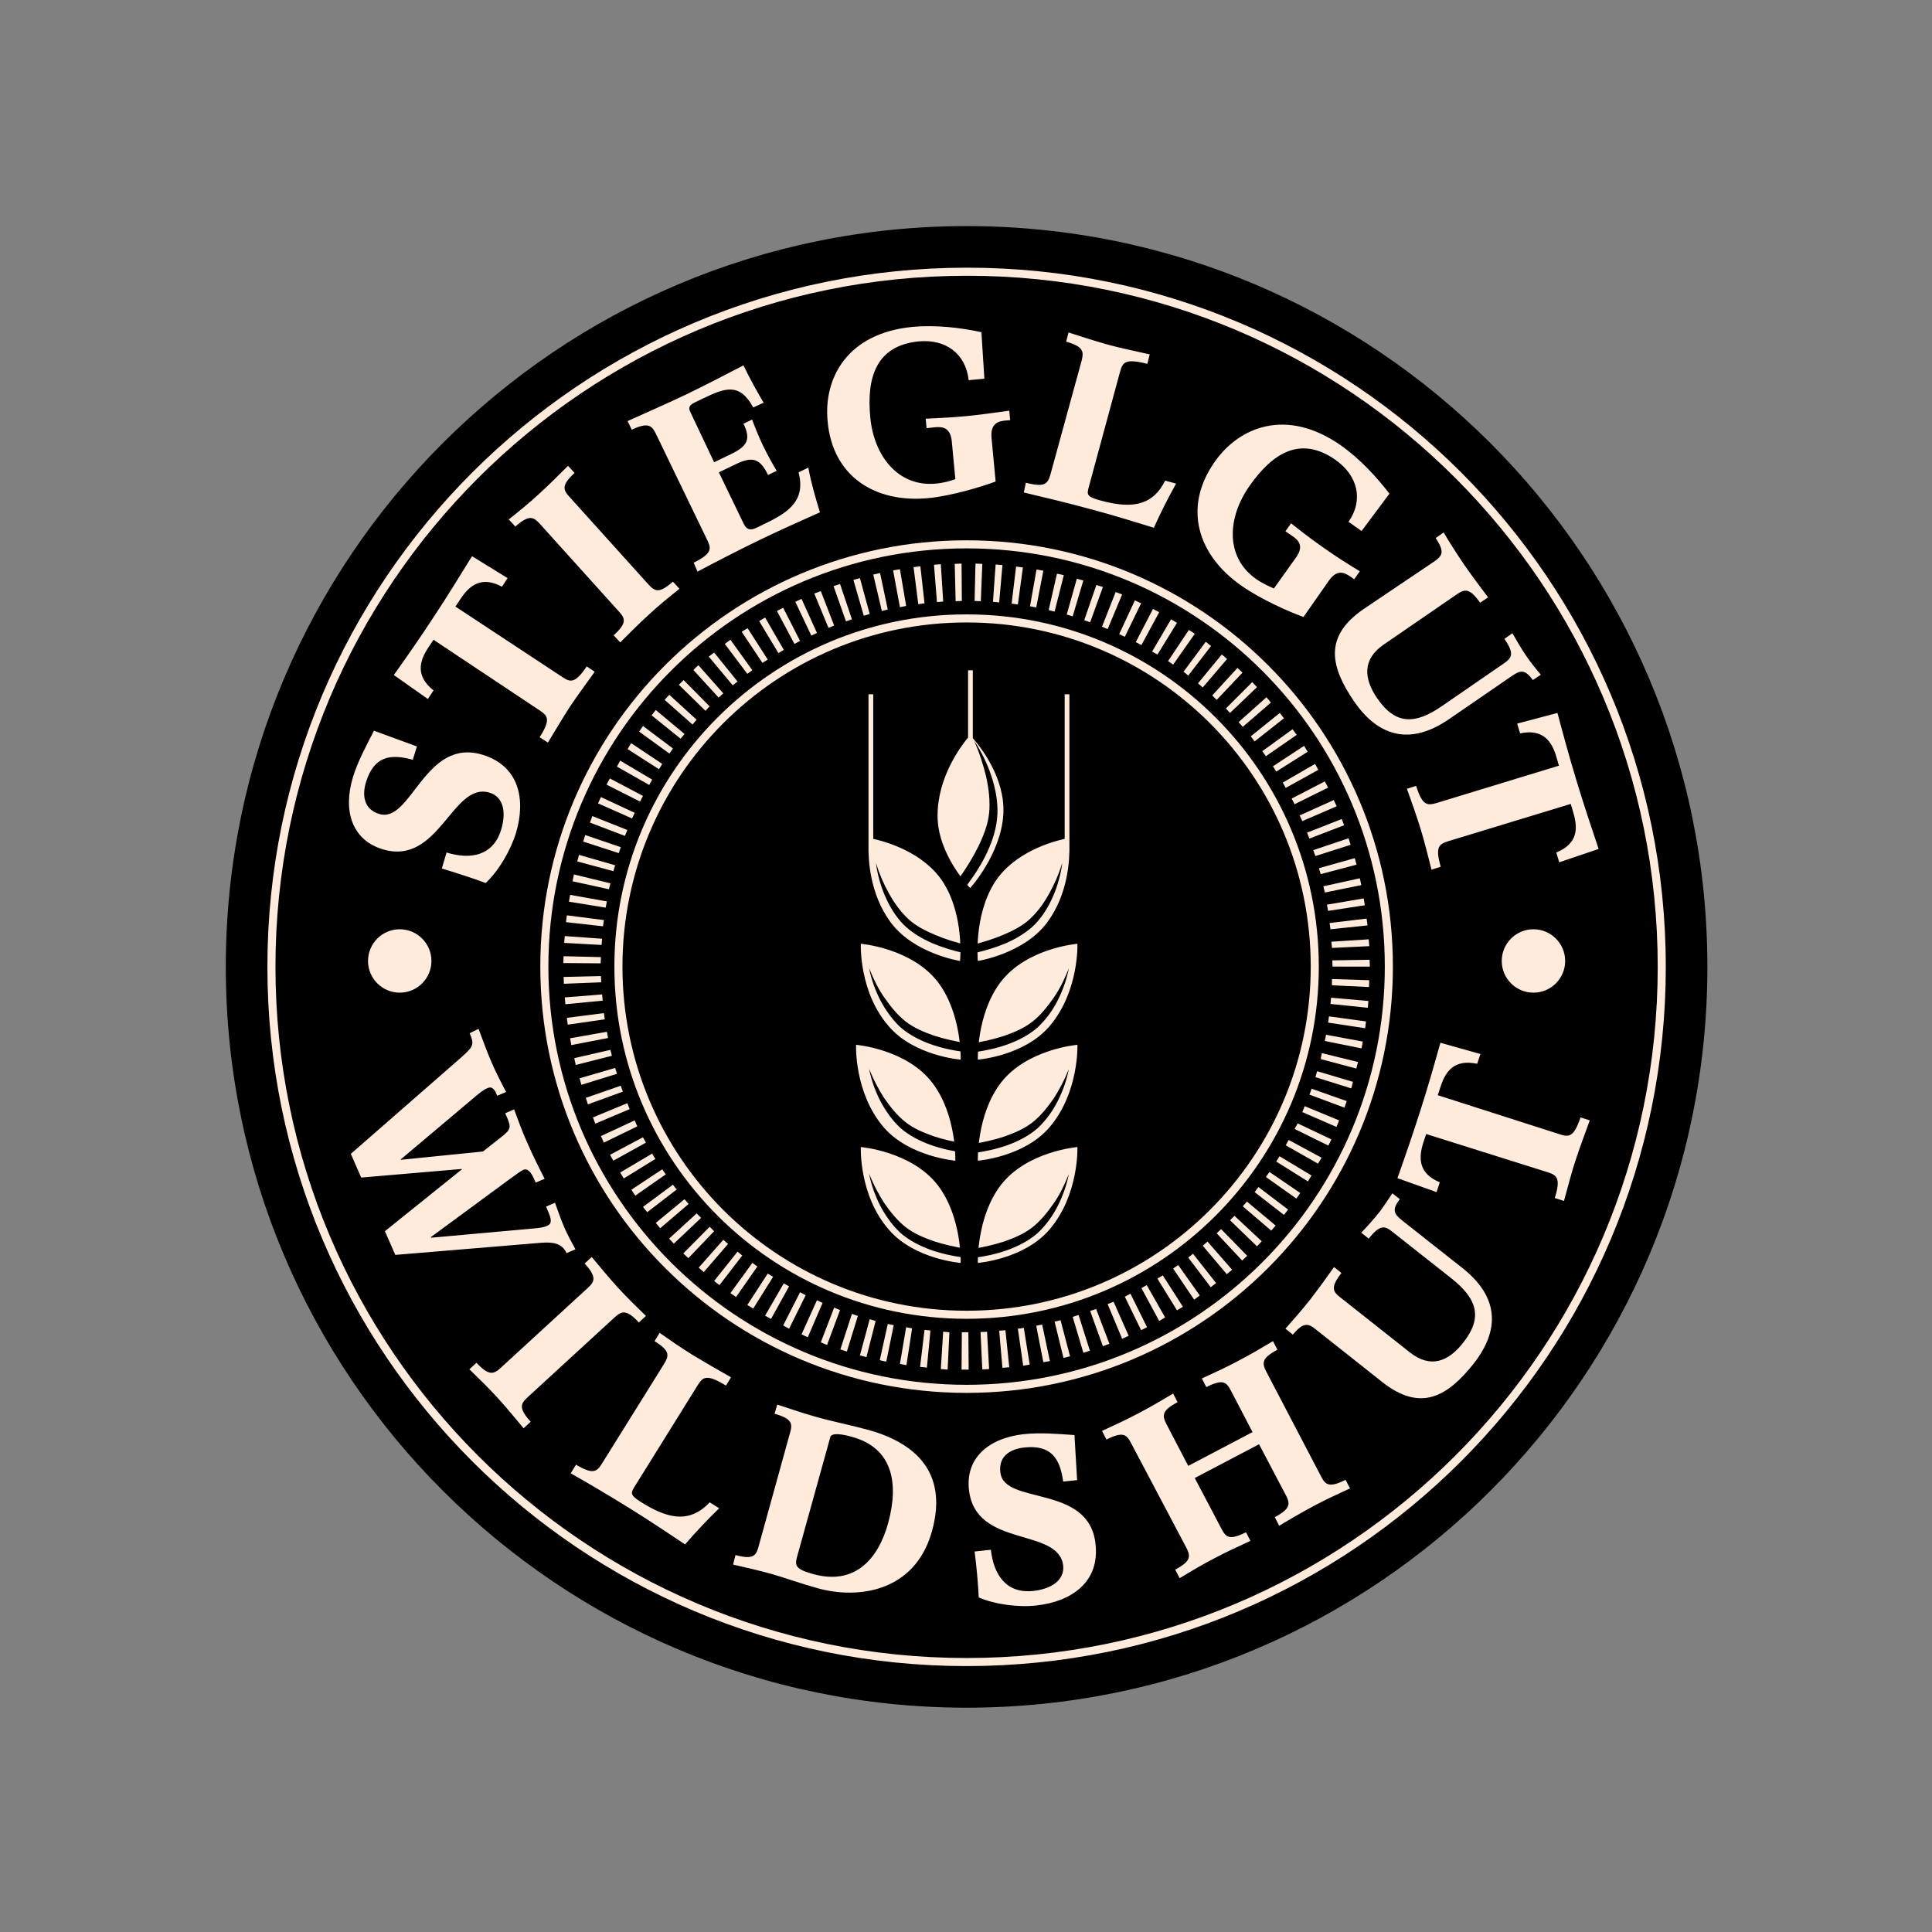<?xml version="1.0" encoding="utf-8"?>
<!-- Generator: Adobe Illustrator 19.2.1, SVG Export Plug-In . SVG Version: 6.00 Build 0)  -->
<svg version="1.1" id="layer" xmlns="http://www.w3.org/2000/svg" xmlns:xlink="http://www.w3.org/1999/xlink" x="0px" y="0px"
	 viewBox="0 0 652 652" style="enable-background:new 0 0 652 652;" xml:space="preserve">
<rect x="0" y="0" width="652" height="652" fill="#808080" stroke="none"/>
<style type="text/css">
	.st0{fill:none;stroke:#FEEBDC;stroke-width:2.724;stroke-miterlimit:10;}
	.st1{fill:#FEEBDC;}
</style>
<path d="M576.2,326.3c0,138.1-111.9,250-250,250c-138,0-250-111.9-250-250s112-250,250-250S576.2,188.2,576.2,326.3"/>
<path class="st0" d="M468.7,326.2c0,78.7-63.8,142.5-142.5,142.5s-142.5-63.8-142.5-142.5s63.8-142.5,142.5-142.5
	C404.9,183.7,468.7,247.5,468.7,326.2z M443.7,326.2c0,64.9-52.6,117.5-117.5,117.5s-117.5-52.6-117.5-117.5s52.6-117.5,117.5-117.5
	C391.1,208.7,443.7,261.3,443.7,326.2z M560.8,326.3c0,129.6-105,234.6-234.6,234.6S91.6,455.8,91.6,326.3
	c0-129.6,105.1-234.6,234.7-234.6C455.8,91.6,560.8,196.7,560.8,326.3"/>
<path class="st1" d="M449.5,332.5l0-2.1l12.6,0.4l-0.1,2.3L449.5,332.5 M449,338.8l0.2-2.1l12.6,1.1l-0.2,2.3L449,338.8
	 M448.2,345.1l0.3-2.1l12.5,1.7l-0.3,2.3L448.2,345.1 M447.1,351.3l0.4-2.1l12.4,2.3l-0.4,2.3L447.1,351.3 M445.7,357.4
	c0,0,0.1-0.5,0.2-1c0.1-0.5,0.2-1,0.2-1l12.2,3c0,0-0.1,0.6-0.3,1.1c-0.1,0.6-0.3,1.1-0.3,1.1L445.7,357.4 M443.9,363.5
	c0,0,0.2-0.5,0.3-1c0.2-0.5,0.3-1,0.3-1l12.1,3.6c0,0-0.2,0.6-0.3,1.1c-0.1,0.6-0.3,1.1-0.3,1.1L443.9,363.5 M441.9,369.4
	c0,0,0.2-0.5,0.4-1c0.2-0.5,0.3-1,0.3-1l11.9,4.2c0,0-0.2,0.6-0.4,1.1c-0.2,0.6-0.4,1.1-0.4,1.1L441.9,369.4 M439.5,375.3
	c0,0,0.2-0.5,0.4-1c0.2-0.5,0.4-1,0.4-1l11.6,4.8c0,0-0.2,0.5-0.4,1.1c-0.2,0.5-0.5,1.1-0.5,1.1L439.5,375.3 M436.9,381
	c0,0,0.2-0.5,0.5-0.9c0.3-0.5,0.5-1,0.5-1l11.4,5.4c0,0-0.2,0.5-0.5,1.1c-0.3,0.5-0.5,1-0.5,1L436.9,381 M433.9,386.5
	c0,0,0.3-0.5,0.5-0.9c0.3-0.5,0.5-0.9,0.5-0.9l11.1,6c0,0-0.3,0.5-0.6,1c-0.3,0.5-0.6,1-0.6,1L433.9,386.5 M430.7,392l1.1-1.8
	l10.8,6.5l-1.2,2L430.7,392 M427.2,397.2l1.2-1.7l10.4,7.1l-1.3,1.9L427.2,397.2 M423.4,402.3l1.3-1.7l10,7.6l-1.4,1.8L423.4,402.3
	 M419.4,407.1l1.4-1.6l9.7,8.1l-1.5,1.7L419.4,407.1 M415.1,411.8l1.5-1.5l9.2,8.6l-1.6,1.7L415.1,411.8 M410.6,416.2l1.5-1.4l8.8,9
	l-1.7,1.6L410.6,416.2 M405.9,420.4l1.6-1.4l8.3,9.5l-1.8,1.5L405.9,420.4 M401,424.4l1.6-1.3l7.8,9.9l-1.8,1.4L401,424.4
	 M395.9,428.1l1.7-1.2l7.3,10.3l-1.9,1.4L395.9,428.1 M390.6,431.5l1.8-1.1l6.8,10.6l-2,1.2L390.6,431.5 M385.2,434.7l1.8-1
	l6.2,10.9l-2,1.2L385.2,434.7 M379.6,437.6l1.9-1l5.6,11.3l-2,1L379.6,437.6 M373.8,440.1c0,0,0.5-0.2,1-0.4c0.5-0.2,1-0.4,1-0.4
	l5.1,11.5c0,0-0.5,0.2-1.1,0.5s-1.1,0.5-1.1,0.5L373.8,440.1 M367.9,442.4c0,0,0.5-0.2,1-0.3s1-0.4,1-0.4l4.5,11.8
	c0,0-0.5,0.2-1.1,0.4c-0.6,0.2-1.1,0.4-1.1,0.4L367.9,442.4 M362,444.4c0,0,0.5-0.1,1-0.3c0.5-0.2,1-0.3,1-0.3l3.8,12
	c0,0-0.6,0.2-1.1,0.4c-0.6,0.2-1.1,0.3-1.1,0.3L362,444.4 M355.9,446c0,0,0.5-0.1,1-0.2c0.5-0.1,1-0.3,1-0.3l3.2,12.2
	c0,0-0.6,0.2-1.1,0.3c-0.6,0.1-1.1,0.3-1.1,0.3L355.9,446 M349.7,447.4c0,0,0.5-0.1,1-0.2c0.5-0.1,1-0.2,1-0.2l2.6,12.3
	c0,0-0.6,0.2-1.1,0.2c-0.6,0.1-1.1,0.2-1.1,0.2L349.7,447.4 M343.5,448.4c0,0,0.5-0.1,1-0.1c0.5-0.1,1-0.2,1-0.2l2,12.4
	c0,0-0.6,0.1-1.1,0.2c-0.6,0.1-1.1,0.2-1.1,0.2L343.5,448.4 M337.2,449.1c0,0,0.5-0.1,1.1-0.1s1-0.1,1-0.1l1.3,12.5
	c0,0-0.6,0.1-1.1,0.1c-0.6,0.1-1.2,0.1-1.2,0.1L337.2,449.1 M330.9,449.5c0,0,0.5,0,1.1,0s1.1-0.1,1.1-0.1l0.7,12.6
	c0,0-0.6,0.1-1.2,0.1c-0.6,0-1.1,0-1.1,0L330.9,449.5 M324.6,449.6c0,0,0.5,0,1.1,0c0.5,0,1.1,0,1.1,0l0.1,12.6c0,0-0.6,0-1.2,0
	s-1.2,0-1.2,0L324.6,449.6 M318.3,449.4c0,0,0.5,0.1,1,0.1c0.5,0.1,1.1,0.1,1.1,0.1l-0.6,12.6c0,0-0.6,0-1.2-0.1
	c-0.6,0-1.1-0.1-1.1-0.1L318.3,449.4 M312,448.8c0,0,0.5,0.1,1,0.1c0.5,0.1,1,0.1,1,0.1l-1.2,12.5c0,0-0.6,0-1.2-0.1
	s-1.1-0.1-1.1-0.1L312,448.8 M305.8,447.9c0,0,0.5,0.1,1,0.2c0.5,0.1,1,0.2,1,0.2l-1.9,12.4c0,0-0.6-0.1-1.1-0.2
	c-0.6-0.1-1.1-0.2-1.1-0.2L305.8,447.9 M299.6,446.8c0,0,0.5,0.1,1,0.2c0.5,0.1,1,0.2,1,0.2l-2.5,12.3c0,0-0.6-0.1-1.1-0.2
	c-0.6-0.1-1.1-0.3-1.1-0.3L299.6,446.8 M293.5,445.2l2,0.6l-3.1,12.2l-2.2-0.6L293.5,445.2 M287.5,443.4l2,0.7l-3.7,12l-2.2-0.7
	L287.5,443.4 M281.5,441.3l2,0.8l-4.4,11.8L277,453L281.5,441.3 M275.7,438.8l1.9,0.9l-5,11.6l-2.1-1L275.7,438.8 M270,436.1l1.9,1
	l-5.6,11.3l-2-1.1L270,436.1 M264.5,433.1l1.8,1l-6.1,11l-2-1.1L264.5,433.1 M259.1,429.8l1.8,1.1l-6.7,10.7l-2-1.2L259.1,429.8
	 M253.9,426.2l1.7,1.2l-7.2,10.3l-1.9-1.3L253.9,426.2 M248.9,422.4l1.6,1.3l-7.7,10l-1.8-1.4L248.9,422.4 M244.1,418.4l1.6,1.4
	l-8.2,9.5l-1.7-1.5L244.1,418.4 M239.5,414l1.5,1.5l-8.7,9.1l-1.7-1.6L239.5,414 M235.1,409.5l1.5,1.5l-9.2,8.7l-1.6-1.7
	L235.1,409.5 M231,404.7l1.4,1.6l-9.6,8.2l-1.5-1.8L231,404.7 M227.1,399.8c0,0,0.3,0.4,0.6,0.8c0.3,0.4,0.7,0.8,0.7,0.8l-10,7.7
	c0,0-0.3-0.5-0.7-0.9c-0.4-0.5-0.7-0.9-0.7-0.9L227.1,399.8 M223.5,394.6c0,0,0.3,0.5,0.6,0.9c0.3,0.4,0.6,0.8,0.6,0.8l-10.3,7.2
	c0,0-0.3-0.5-0.7-1c-0.3-0.5-0.6-1-0.6-1L223.5,394.6 M220.1,389.3c0,0,0.3,0.5,0.5,0.9c0.3,0.5,0.6,0.9,0.6,0.9l-10.7,6.6
	c0,0-0.3-0.5-0.6-1c-0.3-0.5-0.6-1-0.6-1L220.1,389.3 M217,383.8c0,0,0.2,0.5,0.5,0.9c0.2,0.5,0.5,0.9,0.5,0.9l-11,6.1
	c0,0-0.3-0.5-0.6-1c-0.3-0.5-0.5-1-0.5-1L217,383.8 M214.2,378.1c0,0,0.2,0.5,0.4,1c0.2,0.5,0.5,1,0.5,1l-11.3,5.5
	c0,0-0.3-0.5-0.5-1.1c-0.2-0.5-0.5-1.1-0.5-1.1L214.2,378.1 M211.7,372.3l0.8,2l-11.6,4.9l-0.8-2.1L211.7,372.3 M209.5,366.4l0.7,2
	l-11.8,4.3l-0.7-2.2L209.5,366.4 M207.6,360.4l0.6,2l-12,3.7l-0.6-2.2L207.6,360.4 M206,354.3l0.5,2l-12.2,3.1l-0.5-2.3L206,354.3
	 M204.8,348.2l0.4,2.1l-12.4,2.4l-0.4-2.3L204.8,348.2 M203.8,341.9l0.3,2.1l-12.5,1.8l-0.3-2.3L203.8,341.9 M203.2,335.6l0.2,2.1
	l-12.6,1.2l-0.2-2.3L203.2,335.6 M202.8,329.4l0.1,2.1l-12.6,0.5l-0.1-2.3L202.8,329.4 M202.8,323l-0.1,2.1l-12.6-0.1l0.1-2.3
	L202.8,323 M203.2,316.8l-0.2,2.1l-12.6-0.7l0.2-2.3L203.2,316.8 M203.8,310.5l-0.3,2.1l-12.5-1.4l0.3-2.3L203.8,310.5 M204.8,304.2
	l-0.4,2.1l-12.4-2l0.4-2.3L204.8,304.2 M206,298.1l-0.5,2l-12.3-2.7l0.5-2.3L206,298.1 M207.6,292l-0.6,2l-12.2-3.3l0.6-2.2
	L207.6,292 M209.5,285.9l-0.7,2l-12-3.9l0.7-2.2L209.5,285.9 M211.7,280.1l-0.8,2l-11.8-4.5l0.8-2.2L211.7,280.1 M214.2,274.3
	l-0.9,1.9l-11.5-5.1l1-2.1L214.2,274.3 M217,268.6l-1,1.9l-11.3-5.7l1.1-2.1L217,268.6 M220.1,263.1l-1,1.8l-10.9-6.2l1.1-2
	L220.1,263.1 M223.5,257.8l-1.1,1.8l-10.6-6.8l1.2-2L223.5,257.8 M227.1,252.6l-1.2,1.7l-10.2-7.4l1.3-1.9L227.1,252.6 M231,247.7
	l-1.3,1.6l-9.8-7.9l1.4-1.8L231,247.7 M235.1,242.9c0,0-0.4,0.4-0.7,0.8c-0.3,0.4-0.7,0.8-0.7,0.8l-9.4-8.3c0,0,0.4-0.4,0.8-0.9
	c0.4-0.5,0.8-0.8,0.8-0.8L235.1,242.9 M239.5,238.4c0,0-0.4,0.3-0.7,0.7c-0.4,0.4-0.7,0.8-0.7,0.8l-9-8.8c0,0,0.4-0.4,0.8-0.8
	s0.8-0.8,0.8-0.8L239.5,238.4 M244.1,234c0,0-0.4,0.3-0.8,0.7c-0.4,0.4-0.8,0.7-0.8,0.7l-8.5-9.3c0,0,0.4-0.4,0.8-0.8
	c0.4-0.4,0.9-0.8,0.9-0.8L244.1,234 M248.9,230c0,0-0.4,0.3-0.8,0.6c-0.4,0.3-0.8,0.7-0.8,0.7l-8.1-9.7c0,0,0.4-0.4,0.9-0.7
	c0.5-0.3,0.9-0.7,0.9-0.7L248.9,230 M253.9,226.2l-1.7,1.2l-7.6-10.1l1.9-1.4L253.9,226.2 M259.1,222.6l-1.8,1.1l-7-10.5l2-1.2
	L259.1,222.6 M264.5,219.3l-1.8,1.1l-6.5-10.8l2-1.2L264.5,219.3 M270,216.3l-1.9,1l-5.9-11.1l2.1-1.1L270,216.3 M275.7,213.6
	l-1.9,0.9l-5.4-11.4l2.1-1L275.7,213.6 M281.5,211.1l-1.9,0.8l-4.8-11.6l2.2-0.8L281.5,211.1 M287.5,209l-2,0.7l-4.2-11.9l2.2-0.7
	L287.5,209 M293.5,207.2l-2,0.6l-3.5-12.1l2.2-0.6L293.5,207.2 M299.6,205.7l-2,0.5l-2.9-12.3l2.3-0.5L299.6,205.7 M305.8,204.5
	l-2.1,0.4l-2.3-12.4l2.3-0.4L305.8,204.5 M312,203.6l-2.1,0.3l-1.6-12.5l2.3-0.3L312,203.6 M318.3,203l-2.1,0.2l-1-12.6l2.3-0.2
	L318.3,203 M324.6,202.8l-2.1,0.1l-0.3-12.6l2.3-0.1L324.6,202.8 M331,202.9l-2.1-0.1l0.3-12.6l2.3,0.1L331,202.9 M337.2,203.3
	l-2.1-0.2l0.9-12.6l2.3,0.2L337.2,203.3 M343.5,204l-2.1-0.3l1.5-12.5l2.3,0.3L343.5,204 M349.7,205l-2.1-0.4l2.2-12.4l2.3,0.4
	L349.7,205 M355.9,206.4l-2-0.5l2.8-12.3l2.3,0.5L355.9,206.4 M362,208l-2-0.6l3.4-12.1l2.2,0.6L362,208 M367.9,210l-2-0.7l4.1-11.9
	l2.2,0.7L367.9,210 M373.8,212.3l-1.9-0.8l4.6-11.7l2.2,0.8L373.8,212.3 M379.6,214.9l-1.9-0.9l5.3-11.4l2.1,1L379.6,214.9
	 M385.2,217.7l-1.9-1l5.8-11.2l2.1,1.1L385.2,217.7 M390.6,220.9c0,0-0.4-0.3-0.9-0.5c-0.5-0.3-0.9-0.5-0.9-0.5l6.4-10.9
	c0,0,0.5,0.3,1,0.6c0.5,0.3,1,0.6,1,0.6L390.6,220.9 M395.9,224.3c0,0-0.4-0.3-0.8-0.6c-0.5-0.3-0.9-0.6-0.9-0.6l7-10.5
	c0,0,0.5,0.3,1,0.6c0.5,0.3,1,0.7,1,0.7L395.9,224.3 M401,228c0,0-0.4-0.3-0.8-0.7c-0.4-0.3-0.8-0.6-0.8-0.6l7.5-10.1
	c0,0,0.5,0.3,0.9,0.7c0.5,0.4,0.9,0.7,0.9,0.7L401,228 M405.9,232c0,0-0.4-0.3-0.8-0.7c-0.4-0.3-0.8-0.7-0.8-0.7l8-9.7
	c0,0,0.5,0.3,0.9,0.7c0.4,0.4,0.9,0.8,0.9,0.8L405.9,232 M410.6,236.2l-1.5-1.5l8.5-9.3l1.7,1.6L410.6,236.2 M415.1,240.6l-1.4-1.5
	l8.9-8.9l1.6,1.7L415.1,240.6 M419.4,245.3l-1.4-1.6l9.4-8.4l1.5,1.8L419.4,245.3 M423.4,250.2l-1.3-1.7l9.8-7.9l1.4,1.8
	L423.4,250.2 M427.2,255.2l-1.2-1.7l10.2-7.4l1.4,1.9L427.2,255.2 M430.7,260.4l-1.1-1.8l10.5-6.9l1.2,2L430.7,260.4 M433.9,265.9
	l-1-1.8l10.9-6.3l1.1,2L433.9,265.9 M436.9,271.4l-1-1.9l11.2-5.8l1.1,2.1L436.9,271.4 M439.5,277.1l-0.9-1.9l11.5-5.2l1,2.1
	L439.5,277.1 M441.9,283l-0.8-2l11.7-4.6l0.8,2.1L441.9,283 M443.9,288.9l-0.7-2l11.9-4l0.7,2.2L443.9,288.9 M445.7,295l-0.6-2
	l12.1-3.4l0.6,2.2L445.7,295 M447.1,301.2l-0.5-2.1l12.3-2.7l0.5,2.3L447.1,301.2 M448.2,307.4l-0.4-2.1l12.4-2.1l0.4,2.3
	L448.2,307.4 M449,313.6l-0.3-2.1l12.5-1.5l0.3,2.3L449,313.6 M449.5,319.9l-0.2-2.1l12.6-0.8l0.2,2.3L449.5,319.9 M449.7,326.2
	l-0.1-2.1l12.6-0.2l0.1,2.3H449.7 M140.7,251.9l-1.4,4.5c-7.6-2.1-13.1-1.2-15.8,7.6c-1.3,4.3-0.8,9.1,4.5,10.7
	c10.8,3.3,15.3-25.9,34.8-20c12.5,3.8,14.7,15.2,11.3,26.5c-1.8,5.8-5.8,12.7-10.2,16.8c-4.2-1.6-10.5-3.6-14.8-4.9l1.6-5.4
	c8.1,2.5,15.7,1.1,18.4-7.6c1.7-5.5,1.1-11.1-3.9-12.6c-12.6-3.8-17,24.9-36.1,19.1c-10.1-3.1-13.5-12.6-10-24.3
	c1.7-5.5,4.5-10.6,7.1-15.7L140.7,251.9 M146.3,215.9l-1.8,2.7c-3.1,4.7-4.2,9.6,1.8,14.4l-1.9,2.9l-11.5-8.1
	c4.5-6.3,8.9-12.6,13.6-19.8c4.7-7.1,8.7-13.7,12.8-20.3l12,7.4l-1.9,2.9c-6.7-3.6-10.8-0.7-13.9,4l-1.8,2.7l36.1,23.8
	c2.7,1.8,4.3,2.2,8.2-3.6l2.7,1.8c-3.1,4.3-5.8,8-8.3,11.7c-2.4,3.7-4.7,7.6-7.5,12.2l-2.8-1.8c3.8-5.9,2.8-7.2,0.1-9L146.3,215.9
	 M207.1,214.4c4.6-4.2,3.9-5.7,1.7-8.1l-26.6-29.5c-2.2-2.4-3.6-3.2-8.3,0.9l-2.2-2.4c3.5-2.8,7.1-5.7,10.3-8.7
	c3.3-3,6.5-6.2,9.7-9.4l2.2,2.4c-4.5,4.2-3.9,5.7-1.7,8.1l26.6,29.5c2.2,2.4,3.6,3.2,8.3-0.9l2.2,2.4c-3.5,2.8-7.1,5.7-10.3,8.7
	c-3.3,3-6.5,6.2-9.7,9.4L207.1,214.4 M234.1,189.9c6.2-3.1,6-4.7,4.6-7.6l-17.3-35.8c-1.4-2.9-2.6-4.1-8.2-1.5l-1.4-2.9
	c6.4-2.9,13.1-5.8,19.6-8.9c6.6-3.2,13-6.5,19.5-9.9c2,4.2,4.9,9.4,6.8,12.6l-3.5,1.6c-4.7-8.6-9.7-6.5-17-3l-2.9,1.4
	c-1.8,0.9-2,1.8-1.3,3.2L241,156l5.6-2.7c5.6-2.7,6.9-5,4.3-10.3l2.9-1.4c0.9,2.3,2,5.2,3.6,8.6c1.6,3.3,3.4,6.5,4.7,8.7l-2.9,1.4
	c-2.8-5.8-5.4-6.3-11-3.6l-5.6,2.7l8.4,17.4c1,2,2.3,2.3,4.3,1.3l3.1-1.5c8.1-3.9,13.5-7.9,11.1-17.2l3.3-1.6
	c0.9,5.1,2.4,10.1,3.9,15.1c-6.9,3.1-13.7,6.1-20.5,9.4c-7,3.4-14,7-20.8,10.6L234.1,189.9 M321.2,148.9c-0.5-5-3.6-4.9-5.8-4.7
	l-2.7,0.3l-0.3-3.2c4.3-0.2,8.9-0.4,14-0.9s9.7-1.2,14.2-1.8l0.3,3.2l-1.4,0.1c-2.2,0.2-5.3,0.7-4.9,5.7l1.4,14.9
	c-4.3,1.6-14.5,4.8-22.7,5.6c-17.9,1.7-32.3-7.2-34-25.9c-1.4-14.5,6.5-29.8,28.8-31.9c7.8-0.7,16.2,0.3,23.1,1.8l1,15.7l-5.3,0.5
	c-1-9.1-7.9-13.9-16.8-13.1c-14.5,1.4-17.7,12.3-16.4,25.7c1.2,12.8,9.3,23.5,22.1,22.3c2.5-0.2,5-0.9,6.6-1.5L321.2,148.9
	 M346.2,162.9c6.5,1.7,7.4,0.3,8.3-2.8l10.5-38.3c0.8-3.2,0.7-4.8-5.2-6.5l0.8-3.1c4.3,1.4,8.7,2.8,12.9,4c4.3,1.2,8.8,2.1,14.5,3.4
	l-0.8,3.2c-7.4-1.9-8.3-0.6-9.2,2.6l-10.6,39.1c-0.6,2.3-0.7,3.1,3.6,4.3c9.1,2.5,17.5,3,22.2-6.6l3.7,1c-2.8,5-5.3,10-7.5,14.9
	c-6.2-1.9-13.2-4.1-21.1-6.2c-8.4-2.3-16.1-4.1-22.8-5.7L346.2,162.9 M437.4,188.1c2.9-4.1,0.5-6-1.4-7.3l-2.2-1.5l1.9-2.7
	c3.4,2.7,7,5.5,11.2,8.4c4.2,3,8.1,5.4,12,7.8l-1.9,2.7l-1.1-0.8c-1.9-1.3-4.5-2.9-7.4,1.2l-8.6,12.3c-4.3-1.5-14.2-5.8-20.9-10.5
	c-14.8-10.3-19.9-26.4-9.1-41.8c8.3-11.9,24.3-18.4,42.6-5.6c6.4,4.5,12.1,10.7,16.4,16.3l-9.4,12.6l-4.4-3.1
	c5.2-7.5,3-15.7-4.4-20.9c-12-8.4-21.4-2.1-29.1,8.9c-7.4,10.6-8.2,23.9,2.3,31.3c2,1.4,4.4,2.5,6,3.2L437.4,188.1 M484,189.5
	c2.7-1.9,3.7-3.2,0.5-7.9l2.7-1.9c2,3.4,4.5,7.3,7,11c2.5,3.6,5.3,7.3,8,10.9l-2.7,1.8c-3.6-5.1-5.2-4.6-7.9-2.8l-24.6,16.9
	c-7.3,5-6.8,11.5-2.2,18.2c6.2,9,12.8,8.8,21.8,2.6l20.9-14.4c2.7-1.9,3.7-3.2,0.2-8.3l2.7-1.9c1.4,2.4,2.9,5.1,4.7,7.7
	c1.5,2.2,3.2,4.3,4.9,6.3l-2.7,1.8c-2.7-3.7-4.2-3.3-6.9-1.5l-21.4,14.7c-15,10.3-25.3,3.7-31.9-5.8c-8.1-11.8-10.5-22,3-31.3
	L484,189.5 M526.1,258.4l-0.9-3.1c-1.6-5.4-4.7-9.4-12.2-7.8l-1-3.3l13.6-3.6c2,7.5,4,14.9,6.5,23.1c2.5,8.2,4.9,15.4,7.4,22.8
	l-13.3,4.5l-1-3.3c7.1-2.9,7.4-7.9,5.8-13.3l-0.9-3.1l-41.4,12.6c-3.1,1-4.4,1.9-2.5,8.6l-3.1,1c-1.3-5.1-2.4-9.6-3.7-13.8
	c-1.3-4.2-2.8-8.5-4.6-13.5l3.1-1c2.1,6.7,3.7,6.7,6.9,5.8L526.1,258.4 M161.5,347.2c1.4,3.7,2.7,7.4,4.3,11.1
	c1.5,3.5,3.2,6.8,5,10.2l-3,1.3l-0.6-1.4c-1.1-1.8-2-1.5-2.9-1.1c-0.8,0.3-2.3,1.4-3.7,2.6l-25.4,21.4l0.1,0.1l27.7-2.8l6.2-4.9
	c3.2-2.5,3.3-3.2,2-6.4l-0.7-1.6l3-1.3c1.4,3.8,2.8,7.6,4.5,11.4c1.8,4.1,3.8,8.1,5.8,12l-3,1.3l-0.6-1.3c-1.1-2.5-2.3-3.6-3.6-3
	c-1.1,0.5-2.3,1.5-4.7,3.2l-26.5,19.5l0.1,0.2l34.4-3.1c2-0.2,3.5-0.3,4.9-1c1.6-0.7,1.2-2.4,0.2-4.7l-0.7-1.7l3-1.3
	c1,2.9,2.3,6.4,3.3,8.7c1.1,2.4,2.3,4.7,3.6,7l-3,1.3c-1.5-3.3-4.5-3.8-8.5-3.5l-49.3,4.1l-3.5-8l26-20.9l-0.1-0.1l-33.9,2.9l-3.5-8
	l37.2-32.5c4.1-3.7,4.6-4.3,2.9-8.2L161.5,347.2 M160.8,459.9c4.2,4.5,5.8,3.9,8.2,1.7l29.3-26.9c2.4-2.2,3.2-3.7-1-8.3l2.4-2.2
	c2.9,3.5,5.8,7,8.8,10.3c3,3.3,6.3,6.5,9.5,9.6l-2.4,2.2c-4.2-4.5-5.8-3.9-8.2-1.7l-29.3,26.9c-2.4,2.2-3.2,3.7,1,8.3l-2.4,2.2
	c-2.9-3.5-5.8-7-8.8-10.3c-3-3.3-6.3-6.5-9.5-9.6L160.8,459.9 M194.4,494.3c5.7,3.4,7,2.4,8.7-0.3l21-33.7c1.7-2.8,2.1-4.4-3.2-7.7
	l1.7-2.8c3.7,2.6,7.5,5.2,11.2,7.5c3.8,2.3,7.8,4.6,12.9,7.5l-1.7,2.8c-6.5-4-7.8-2.9-9.5-0.2l-21.4,34.4c-1.2,2-1.6,2.7,2.2,5.1
	c8,5,15.9,7.9,23.2,0.1l3.2,2c-4.1,4-7.9,8-11.5,12.2c-5.4-3.6-11.5-7.7-18.4-12c-7.4-4.6-14.2-8.6-20.2-12L194.4,494.3
	 M248.2,524.8c6,1.6,7,0.2,7.8-2.9l10.6-38.3c0.9-3.1,0.8-4.8-5.2-6.5l0.9-3.1c4.3,1.4,8.6,2.9,12.9,4.1c5.6,1.6,12.2,2.9,18,4.5
	c15,4.2,27,13.8,21.3,34.2c-5.8,20.7-25.3,22.9-38.5,19.2c-5.8-1.6-11.3-3.6-15.5-4.8c-4.3-1.2-8.7-2.2-13.1-3.2L248.2,524.8
	 M268.9,525.7c-0.8,3,0.2,4,5.5,5.5c14.4,4,22.1-5.5,25.3-17.1c3.8-13.8,1.4-25.5-12.2-29.2c-2.8-0.8-6.8-1.6-7.3,0.1L268.9,525.7z
	 M363.5,499.5l-4.7,0.5c-1.1-7.9-4.1-12.5-13.2-11.5c-4.5,0.5-8.7,2.8-8,8.4c1.2,11.2,29.9,3.8,32.1,24.1
	c1.5,12.9-8.1,19.5-19.9,20.8c-6,0.7-13.9-0.3-19.5-2.7c-0.2-4.5-0.8-11.1-1.4-15.5l5.5-0.6c0.9,8.4,5.2,14.9,14.3,13.9
	c5.7-0.6,10.6-3.4,10.1-8.5c-1.5-13.1-29.6-5.8-31.8-25.6c-1.2-10.5,6.3-17.4,18.4-18.8c5.7-0.6,11.5-0.1,17.2,0.3L363.5,499.5
	 M422.7,483.3l-7.3-14c-1.5-2.9-2.7-4-8.3-1.2l-1.5-2.9c4.1-1.9,8.3-3.8,12.2-5.9c3.9-2,7.9-4.4,11.8-6.7l1.5,2.9
	c-5.5,2.9-5.2,4.6-3.7,7.5l18.4,35.2c1.5,2.9,2.7,4,8.3,1.2l1.5,2.9c-4.1,1.9-8.3,3.8-12.2,5.9c-3.9,2.1-7.9,4.4-11.7,6.7l-1.5-2.9
	c5.5-2.9,5.2-4.6,3.7-7.5l-9-17.1l-21.7,11.4l9,17.1c1.5,2.9,2.7,4,8.3,1.2l1.5,2.9c-4.1,1.9-8.3,3.8-12.2,5.9
	c-3.9,2-7.9,4.4-11.7,6.7l-1.5-2.9c5.5-2.9,5.2-4.6,3.7-7.5L381.7,487c-1.5-2.9-2.7-4-8.3-1.2l-1.5-2.9c4.1-1.9,8.3-3.8,12.2-5.9
	c3.9-2,7.9-4.4,11.8-6.7l1.5,2.9c-5.5,2.9-5.2,4.6-3.7,7.5l7.3,14L422.7,483.3 M444,448.6c-2.5-2-4.1-2.5-7.7,1.8l-2.5-2
	c2.6-3,5.7-6.4,8.4-9.9c2.7-3.5,5.4-7.2,8-10.9l2.5,2c-3.8,4.9-2.9,6.3-0.3,8.3l23.4,18.5c7,5.5,13,3.1,18-3.3
	c6.7-8.5,4.7-14.8-4-21.7l-19.9-15.7c-2.5-2-4.1-2.6-8,2.3l-2.5-2c1.9-2,4-4.3,6-6.8c1.6-2.1,3.1-4.4,4.5-6.5l2.5,2
	c-2.8,3.6-1.9,5,0.7,7.1l20.4,16.1c14.3,11.3,11,23.1,3.9,32.2c-8.9,11.2-17.9,16.5-30.8,6.4L444,448.6 M481.3,382.7l-1,3
	c-1.7,5.4-1.4,10.4,5.6,13.3l-1.1,3.3l-13.2-4.7c2.6-7.3,5.1-14.6,7.7-22.7c2.6-8.1,4.7-15.5,6.8-23l13.5,3.8l-1.1,3.3
	c-7.5-1.6-10.6,2.3-12.3,7.6l-1,3l41.2,13.2c3.1,1,4.7,1,7-5.7l3.1,1c-1.8,5-3.4,9.2-4.8,13.5c-1.4,4.2-2.5,8.7-3.9,13.7l-3.1-1
	c2.1-6.7,0.7-7.7-2.4-8.7L481.3,382.7 M337.7,400c-8.2,10.8-7.7,26.2-7.7,26.2s15.6-1.2,24.2-11.3c10-11.7,9.4-27.8,9.4-27.8
	S346.5,388.5,337.7,400z M290.5,387.1c0,0-0.7,16.2,9.4,27.8c8.6,10.1,24.3,11.3,24.3,11.3s0.5-15.4-7.7-26.2
	C307.6,388.5,290.5,387.1,290.5,387.1z M337.7,365.5c-8.2,10.8-7.7,26.2-7.7,26.2s15.6-1.2,24.2-11.3c10-11.7,9.4-27.8,9.4-27.8
	S346.5,354,337.7,365.5z M322.4,391.7c0,0,0.5-15.4-7.7-26.2c-8.7-11.5-25.8-12.9-25.8-12.9s-0.7,16.1,9.3,27.8
	C306.8,390.4,322.4,391.7,322.4,391.7z M337.7,331.4c-8.2,10.8-7.7,26.2-7.7,26.2s15.6-1.2,24.2-11.3c10-11.7,9.4-27.8,9.4-27.8
	S346.5,319.9,337.7,331.4z M359.3,283.1v-48.8h1.6v50.9h0c0.1,4.9-0.4,16.5-7.5,26.1c-7.9,10.6-23.4,13-23.4,13s-1.5-15.4,5.8-26.7
	C342.4,287.5,355.2,284,359.3,283.1z M290.5,318.5c0,0-0.7,16.2,9.4,27.8c8.6,10.1,24.3,11.3,24.3,11.3s0.5-15.4-7.7-26.2
	C307.6,319.9,290.5,318.5,290.5,318.5z M328.3,249.1v-22.9h-1.6v22.7c-2.4,2.9-10.3,13.3-10.3,26.4c0,13.2,11,24.4,11,24.4
	s10.4-11.4,11.2-24.9C339.3,262.7,331,252.2,328.3,249.1z M294.7,283.1v-48.8h-1.6v50.9h0c-0.1,4.9,0.4,16.5,7.5,26.1
	c7.9,10.6,23.4,13,23.4,13s1.5-15.4-5.8-26.7C311.6,287.5,298.8,284,294.7,283.1z M134.9,313.6c5.9,0,10.7,4.8,10.7,10.7
	s-4.8,10.7-10.7,10.7c-5.9,0-10.7-4.8-10.7-10.7S129,313.6,134.9,313.6z M517.5,313.6c5.9,0,10.7,4.8,10.7,10.7s-4.8,10.7-10.7,10.7
	s-10.7-4.8-10.7-10.7S511.6,313.6,517.5,313.6z"/>
<path d="M325.8,352c-3.6-0.6-7.2-1.4-10.6-2.5c-3.4-1.2-6.8-2.6-9.6-4.8c-2.8-2.2-5.1-5.1-7.2-8.1s-3.7-6.4-5.1-9.9
	c0.7,3.7,2,7.3,3.7,10.7c1.8,3.4,4,6.6,6.9,9.3c3,2.6,6.6,4.4,10.2,5.7c3.7,1.3,7.4,2.1,11.2,2.6c0.8,0.1,1.5-0.5,1.6-1.2
	C327.1,352.8,326.6,352.2,325.8,352L325.8,352z M326.2,318.9c-3.5-0.8-7-1.9-10.4-3.3c-3.3-1.4-6.6-3-9.2-5.4
	c-2.6-2.4-4.8-5.4-6.6-8.7c-1.8-3.2-3.3-6.7-4.4-10.3c0.5,3.7,1.5,7.5,3,11c1.5,3.5,3.5,6.9,6.2,9.7c2.8,2.8,6.2,4.8,9.8,6.4
	c3.6,1.5,7.2,2.6,11,3.4c0.8,0.2,1.5-0.3,1.6-1.1C327.4,319.8,327,319,326.2,318.9L326.2,318.9z M325.8,386
	c-3.6-0.6-7.2-1.4-10.6-2.5c-3.4-1.2-6.8-2.6-9.6-4.8c-2.8-2.2-5.1-5.1-7.2-8.1c-2-3.1-3.7-6.4-5.1-9.9c0.7,3.7,2,7.3,3.7,10.7
	c1.8,3.4,4,6.6,6.9,9.3c3,2.6,6.6,4.4,10.2,5.7c3.7,1.3,7.4,2.1,11.2,2.6c0.8,0.1,1.5-0.5,1.6-1.2
	C327.1,386.9,326.6,386.2,325.8,386L325.8,386z M325.8,421.4c-3.6-0.6-7.2-1.4-10.6-2.5c-3.4-1.2-6.8-2.6-9.6-4.8
	c-2.8-2.2-5.1-5.1-7.2-8.1c-2-3.1-3.7-6.4-5.1-9.9c0.7,3.7,2,7.3,3.7,10.7c1.8,3.4,4,6.6,6.9,9.3c3,2.6,6.6,4.4,10.2,5.7
	c3.7,1.3,7.4,2.1,11.2,2.6c0.8,0.1,1.5-0.5,1.6-1.2C327.1,422.2,326.6,421.5,325.8,421.4L325.8,421.4z"/>
<path d="M328.2,352.1c3.6-0.6,7.2-1.4,10.6-2.5c3.4-1.2,6.8-2.6,9.6-4.8c2.8-2.2,5.1-5.1,7.2-8.1s3.7-6.4,5.1-9.9
	c-0.7,3.7-2,7.3-3.7,10.7s-4,6.6-6.9,9.3c-3,2.6-6.6,4.4-10.2,5.7c-3.7,1.3-7.4,2.1-11.2,2.6c-0.8,0.1-1.5-0.5-1.6-1.2
	C326.9,352.9,327.4,352.3,328.2,352.1L328.2,352.1z M327.9,318.9c3.5-0.8,7-1.9,10.4-3.3c3.3-1.4,6.6-3,9.2-5.4
	c2.6-2.4,4.8-5.4,6.6-8.7c1.8-3.2,3.3-6.7,4.4-10.3c-0.5,3.7-1.5,7.5-3,11c-1.5,3.5-3.5,6.9-6.2,9.7c-2.8,2.8-6.2,4.8-9.8,6.4
	c-3.6,1.5-7.2,2.6-11,3.4c-0.8,0.2-1.5-0.3-1.6-1.1C326.6,319.9,327.1,319.1,327.9,318.9L327.9,318.9z M328.2,386.1
	c3.6-0.6,7.2-1.4,10.6-2.5c3.4-1.2,6.8-2.6,9.6-4.8c2.8-2.2,5.1-5.1,7.2-8.1c2-3.1,3.7-6.4,5.1-9.9c-0.7,3.7-2,7.3-3.7,10.7
	s-4,6.6-6.9,9.3c-3,2.6-6.6,4.4-10.2,5.7c-3.7,1.3-7.4,2.1-11.2,2.6c-0.8,0.1-1.5-0.5-1.6-1.2C326.9,387,327.4,386.3,328.2,386.1
	L328.2,386.1z M328.2,421.5c3.6-0.6,7.2-1.4,10.6-2.5c3.4-1.2,6.8-2.6,9.6-4.8c2.8-2.2,5.1-5.1,7.2-8.1s3.7-6.4,5.1-9.9
	c-0.7,3.7-2,7.3-3.7,10.7s-4,6.6-6.9,9.3c-3,2.6-6.6,4.4-10.2,5.7c-3.7,1.3-7.4,2.1-11.2,2.6c-0.8,0.1-1.5-0.5-1.6-1.2
	C326.9,422.3,327.4,421.6,328.2,421.5L328.2,421.5z M323.8,296.2c2.3-3.2,4.5-6.8,6.3-10.4c1.8-3.7,3.3-7.5,3.7-11.4
	c0.4-4-0.1-8.2-1-12.3c-1-4.1-2.3-8.2-4.1-12.2c2.4,3.6,4.4,7.6,5.8,11.8c1.4,4.2,2.3,8.6,2.1,13.1c-0.2,4.5-1.6,8.8-3.4,12.7
	c-1.8,3.9-4.1,7.5-6.7,11c-0.5,0.7-1.5,0.8-2.3,0.2c-0.7-0.6-0.8-1.5-0.3-2.2V296.2z"/>
</svg>
